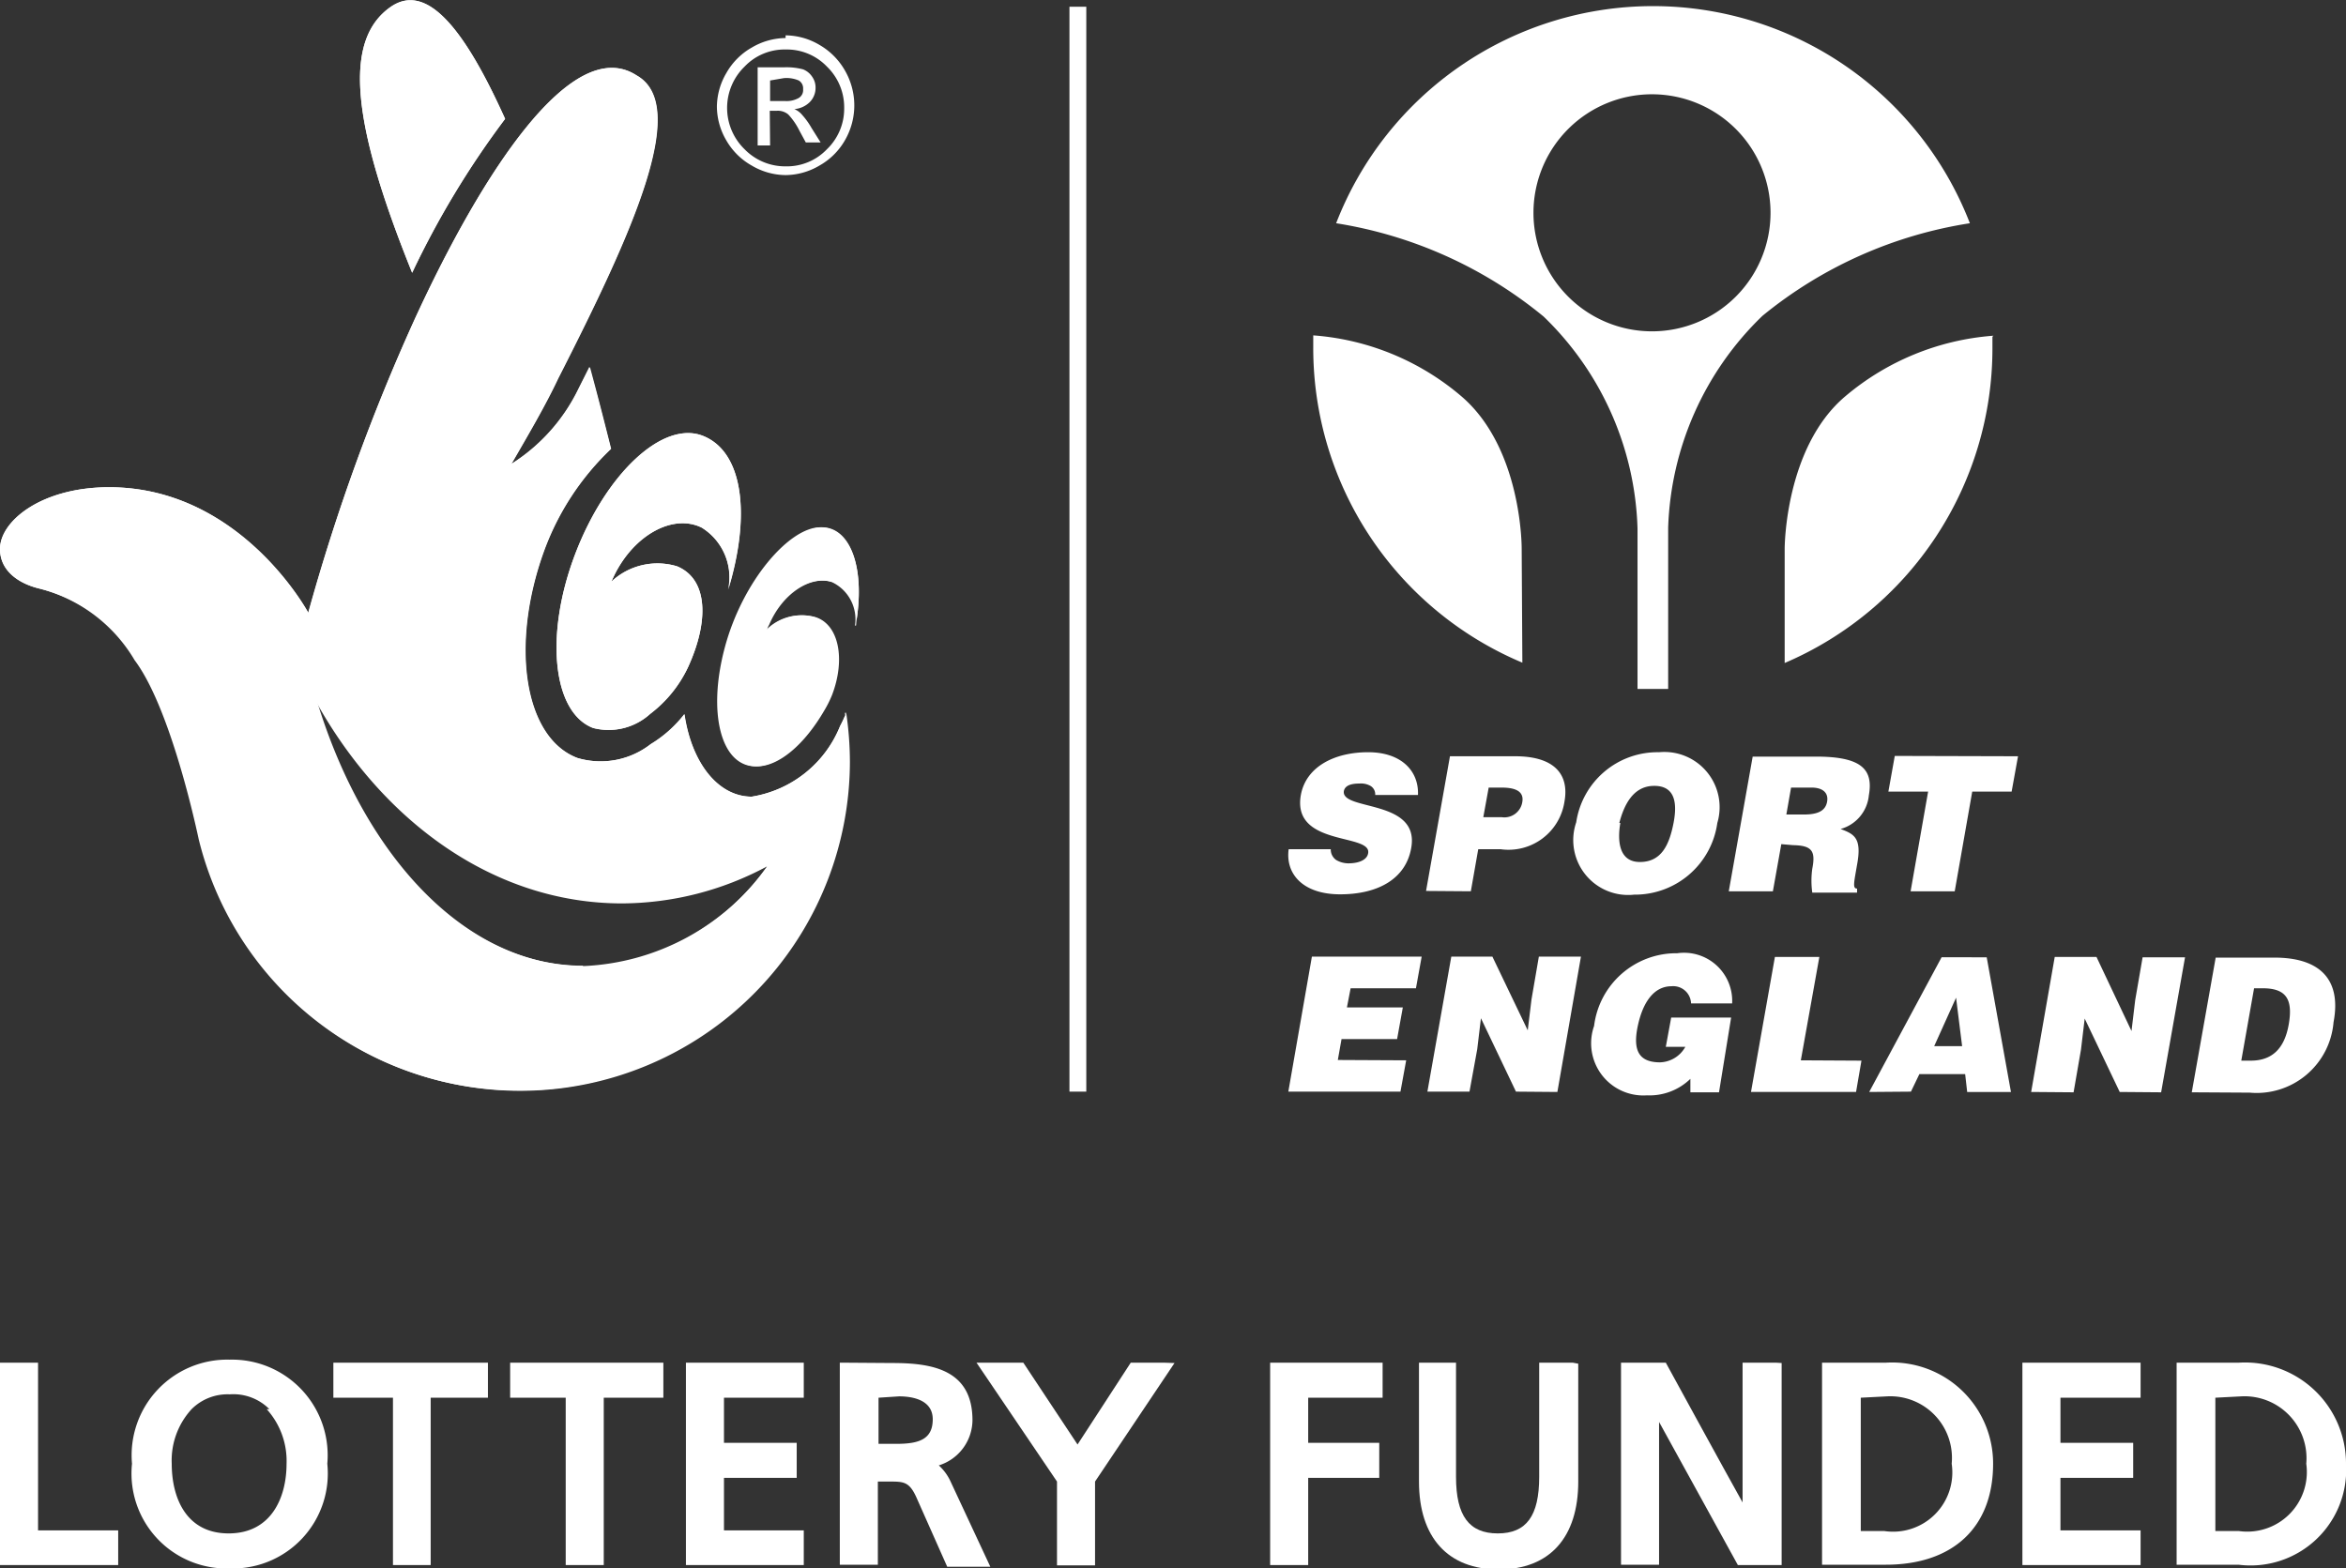 <svg xmlns="http://www.w3.org/2000/svg" width="69.67" height="46.58" viewBox="0 0 69.67 46.58"><rect x="0" y="0" width="69.67" height="46.58" fill="#333333" stroke="none"/><defs><style>.cls-1{fill:#fff;}</style></defs><title>Asset 15</title><g id="Layer_2" data-name="Layer 2"><g id="Layer_1-2" data-name="Layer 1"><path class="cls-1" d="M45.21,19.68A10.13,10.13,0,0,1,39,10.32c0-.13,0-.24,0-.36a7.64,7.64,0,0,1,4.4,1.81c1.81,1.55,1.79,4.52,1.79,4.52Z"/><path class="cls-1" d="M59.17,10c0,.12,0,.24,0,.36A10.16,10.16,0,0,1,53,19.69v-3.4s0-3,1.8-4.52a7.69,7.69,0,0,1,4.4-1.8"/><path class="cls-1" d="M45.54,6.29a3.52,3.52,0,1,1,3.52,3.55,3.52,3.52,0,0,1-3.52-3.55m3.07,14.17h.48l.45,0V15.67a9.15,9.15,0,0,1,2.8-6.29,12.82,12.82,0,0,1,6.16-2.75,10.09,10.09,0,0,0-18.82,0,12.85,12.85,0,0,1,6.16,2.77,9.12,9.12,0,0,1,2.79,6.29v4.77"/><path class="cls-1" d="M40.84,23.61a.29.29,0,0,0-.14-.27.58.58,0,0,0-.33-.07c-.29,0-.43.08-.46.22-.1.6,2.26.23,2,1.69-.16.93-1,1.38-2.11,1.38s-1.63-.61-1.53-1.34h1.25a.38.38,0,0,0,.16.32.72.72,0,0,0,.36.1c.33,0,.56-.11.59-.3.11-.6-2.26-.19-2-1.72.15-.85,1-1.28,2-1.28s1.51.57,1.48,1.27Z"/><path class="cls-1" d="M42.35,26.46l.71-4H45c1.15,0,1.61.53,1.46,1.35a1.68,1.68,0,0,1-1.9,1.41h-.66l-.22,1.25Zm2.25-2.19a.54.54,0,0,0,.61-.46c.06-.38-.35-.42-.63-.42h-.37l-.16.88Z"/><path class="cls-1" d="M51,24.44a2.47,2.47,0,0,1-2.47,2.13,1.63,1.63,0,0,1-1.72-2.15,2.44,2.44,0,0,1,2.46-2.08A1.64,1.64,0,0,1,51,24.44m-2.88,0c-.09.52-.05,1.16.58,1.16s.87-.49,1-1.16,0-1.12-.61-1.1-.87.6-1,1.1"/><path class="cls-1" d="M52.9,25.07l-.25,1.4H51.34l.71-4h1.88c1.34,0,1.71.37,1.57,1.15a1.15,1.15,0,0,1-.84,1c.4.15.64.26.49,1.06-.09.53-.14.71,0,.71l0,.12H53.82a2.56,2.56,0,0,1,0-.71c.1-.52,0-.69-.57-.7Zm.15-.88h.52c.4,0,.64-.1.69-.38s-.15-.42-.46-.42h-.61Z"/><polygon class="cls-1" points="56.27 22.45 59.93 22.46 59.74 23.51 58.57 23.51 58.05 26.47 56.74 26.47 57.26 23.51 56.08 23.51 56.27 22.45"/><polygon class="cls-1" points="38.26 32.42 38.96 28.41 42.22 28.41 42.05 29.35 40.11 29.35 40 29.92 41.66 29.92 41.49 30.86 39.84 30.86 39.73 31.48 41.76 31.49 41.59 32.42 38.26 32.42"/><polygon class="cls-1" points="45.37 30.6 45.48 29.69 45.7 28.41 46.95 28.41 46.25 32.43 45.02 32.42 43.98 30.24 43.87 31.16 43.64 32.42 42.39 32.42 43.1 28.41 44.32 28.41 45.37 30.6"/><path class="cls-1" d="M51.05,32.44H50.2l0-.4a1.74,1.74,0,0,1-1.29.49,1.55,1.55,0,0,1-1.57-2.06,2.46,2.46,0,0,1,2.47-2.16,1.43,1.43,0,0,1,1.63,1.49H50.22a.53.53,0,0,0-.58-.51c-.52,0-.85.47-1,1.17s0,1.09.66,1.09a.89.89,0,0,0,.75-.46h-.58l.16-.87h1.78Z"/><polygon class="cls-1" points="52 32.43 52.71 28.42 54.03 28.42 53.48 31.49 55.28 31.5 55.12 32.43 52 32.43"/><path class="cls-1" d="M55.51,32.43l2.15-4H59l.72,4h-1.3l-.06-.53H57l-.25.52Zm2.58-2.8-.65,1.44h.83Z"/><polygon class="cls-1" points="63.3 30.62 63.41 29.7 63.63 28.43 64.89 28.43 64.18 32.44 62.95 32.43 61.91 30.25 61.8 31.17 61.58 32.44 60.32 32.43 61.02 28.42 62.26 28.42 63.3 30.62"/><path class="cls-1" d="M65.09,32.44l.71-4h1.75c1.29,0,2,.6,1.75,1.92a2.29,2.29,0,0,1-2.49,2.09Zm1.47-.94h.28c.61,0,1-.33,1.13-1.08s-.08-1.07-.78-1.07h-.25Z"/><rect class="cls-1" x="31.76" y="0.2" width="0.5" height="32.22"/><polygon class="cls-1" points="0.97 40.47 0 40.47 0 46.48 3.51 46.48 3.51 45.45 1.13 45.45 1.13 40.47 0.97 40.47"/><path class="cls-1" d="M3.92,43.47a2.82,2.82,0,0,0,2.9,3.11,2.82,2.82,0,0,0,2.9-3.11,2.84,2.84,0,0,0-2.9-3.09,2.84,2.84,0,0,0-2.9,3.09m4-1.62a2.29,2.29,0,0,1,.59,1.62c0,1-.45,2.07-1.72,2.07S5.1,44.47,5.1,43.47a2.25,2.25,0,0,1,.59-1.62,1.51,1.51,0,0,1,1.13-.44A1.51,1.51,0,0,1,8,41.85"/><polygon class="cls-1" points="14.41 40.47 9.9 40.47 9.9 41.51 11.67 41.51 11.67 46.48 12.79 46.48 12.79 41.51 14.49 41.51 14.49 40.47 14.41 40.47"/><polygon class="cls-1" points="19.54 40.47 15.15 40.47 15.15 41.51 16.8 41.51 16.8 46.48 17.93 46.48 17.93 41.51 19.7 41.51 19.7 40.47 19.54 40.47"/><polygon class="cls-1" points="23.72 40.47 20.37 40.47 20.37 46.48 23.87 46.48 23.87 45.45 21.5 45.45 21.5 43.89 23.66 43.89 23.66 42.85 21.5 42.85 21.5 41.51 23.87 41.51 23.87 40.47 23.72 40.47"/><path class="cls-1" d="M25.1,40.47h-.16v6h1.13V44h.33c.43,0,.6,0,.81.46l.92,2.07h1.28L28.23,44a1.49,1.49,0,0,0-.35-.48,1.42,1.42,0,0,0,1-1.34c0-1.5-1.19-1.7-2.37-1.7Zm1.6,1c.37,0,1,.09,1,.68s-.4.73-1.07.73h-.54V41.51Z"/><path class="cls-1" d="M34.58,40.47h-1L32,42.9l-1.61-2.43H29L31.39,44v2.49h1.13V44l2.36-3.52Z"/><polygon class="cls-1" points="40.9 40.47 37.72 40.47 37.72 46.48 38.85 46.48 38.85 43.89 40.96 43.89 40.96 42.85 38.85 42.85 38.85 41.51 41.06 41.51 41.06 40.47 40.9 40.47"/><path class="cls-1" d="M46.71,40.47h-1v3.39c0,1.16-.38,1.68-1.23,1.68s-1.24-.52-1.24-1.68V40.47H42.14V44c0,1.66.86,2.61,2.37,2.61s2.36-.95,2.36-2.61v-3.5Z"/><path class="cls-1" d="M52.75,40.47h-1v4.15c-.45-.8-2.28-4.15-2.28-4.15H48.14v6h1.13V42.23l2.34,4.25h1.3v-6Z"/><path class="cls-1" d="M54.27,40.47h-.16v6H56c2,0,3.19-1.11,3.19-3a3,3,0,0,0-3.19-3Zm1.77,1a1.83,1.83,0,0,1,1.92,2,1.76,1.76,0,0,1-2,2h-.7V41.51Z"/><polygon class="cls-1" points="63.41 40.47 60.06 40.47 60.06 46.48 63.57 46.48 63.57 45.45 61.19 45.45 61.19 43.89 63.35 43.89 63.35 42.85 61.19 42.85 61.19 41.51 63.57 41.51 63.57 40.47 63.41 40.47"/><path class="cls-1" d="M64.79,40.47h-.15v6h1.84a2.84,2.84,0,0,0,3.19-3,3,3,0,0,0-3.19-3Zm1.77,1a1.84,1.84,0,0,1,1.93,2,1.77,1.77,0,0,1-2,2h-.7V41.51Z"/><path class="cls-1" d="M18.16,17.27a2,2,0,0,1,1.95-.45c.92.39.95,1.63.32,3a3.78,3.78,0,0,1-1.12,1.38,1.83,1.83,0,0,1-1.7.42c-1.2-.46-1.44-2.77-.53-5.16s2.61-4,3.81-3.51,1.4,2.39.73,4.56a1.73,1.73,0,0,0-.78-1.84c-.85-.42-2,.21-2.59,1.4l-.09.19"/><path class="cls-1" d="M25.41,18.58c.3-1.66-.13-2.92-1.05-2.92s-2.3,1.59-2.83,3.55-.12,3.55.91,3.55c.66,0,1.42-.66,2-1.66a3.33,3.33,0,0,0,.24-.46c.41-1.07.2-2.12-.52-2.32a1.47,1.47,0,0,0-1.41.39.88.88,0,0,1,.05-.15c.39-.93,1.25-1.49,1.91-1.27a1.22,1.22,0,0,1,.68,1.29"/><path class="cls-1" d="M15,3.53C13.86,1,12.72-.56,11.61.2c-1.45,1-1.14,3.52.63,7.9A26.28,26.28,0,0,1,15,3.53"/><path class="cls-1" d="M25.13,21.17a3.39,3.39,0,0,1-.18.39,3.42,3.42,0,0,1-2.63,2.1c-1,0-1.78-1-2-2.45a3.68,3.68,0,0,1-1,.89,2.42,2.42,0,0,1-2.18.41c-1.58-.6-2-3.34-1-6.12a7.92,7.92,0,0,1,2-3.06c-.19-.75-.4-1.58-.64-2.43l-.32.64a5.45,5.45,0,0,1-2,2.24c.49-.85,1-1.72,1.39-2.54,2.19-4.3,3.93-8.1,2.33-9C17,1,14.33,5.11,12.33,9.45A60.21,60.21,0,0,0,9.15,18.2s-2-3.73-5.91-3.73c-2,0-3.24,1-3.24,1.84,0,.61.5,1,1.13,1.16a4.65,4.65,0,0,1,2.92,2.14c1,1.33,1.73,4.56,1.89,5.32a9.79,9.79,0,0,0,19.3-2.3,10,10,0,0,0-.11-1.46m-7.78,7.52c-3.49,0-6.51-3.21-7.93-7.85,2,3.59,5.32,5.95,9.09,5.95a9.17,9.17,0,0,0,4.31-1.1,7.09,7.09,0,0,1-5.47,3"/><path class="cls-1" d="M23.33,1.05a2,2,0,0,1,1,.28,2.05,2.05,0,0,1,.76.76,2.07,2.07,0,0,1,0,2.08,2,2,0,0,1-.76.75,2,2,0,0,1-1,.28,2,2,0,0,1-1-.28,2,2,0,0,1-.76-.75,2,2,0,0,1-.28-1,2,2,0,0,1,.28-1,2,2,0,0,1,.76-.76,2,2,0,0,1,1-.28m0,.34a1.64,1.64,0,0,0-1.22.51,1.71,1.71,0,0,0,0,2.45,1.68,1.68,0,0,0,1.23.51,1.64,1.64,0,0,0,1.22-.51,1.67,1.67,0,0,0,.51-1.22,1.68,1.68,0,0,0-.51-1.23,1.65,1.65,0,0,0-1.22-.51m-.47,2.85H22.5V2h.77a1.9,1.9,0,0,1,.58.06.58.58,0,0,1,.27.22.55.55,0,0,1,.1.32.6.6,0,0,1-.17.43.73.73,0,0,1-.46.21.6.6,0,0,1,.23.17,2.22,2.22,0,0,1,.28.39l.27.43h-.44l-.19-.35a2,2,0,0,0-.33-.48.48.48,0,0,0-.34-.11h-.21Zm0-1.93V3h.44a.73.73,0,0,0,.41-.09.27.27,0,0,0,.13-.26.27.27,0,0,0-.13-.26.92.92,0,0,0-.44-.07Z"/><path class="cls-1" d="M18.16,17.27a2,2,0,0,1,1.95-.45c.92.38.95,1.63.32,3a3.69,3.69,0,0,1-1.12,1.38,1.84,1.84,0,0,1-1.69.42c-1.21-.46-1.45-2.77-.54-5.16s2.61-4,3.81-3.51,1.4,2.39.74,4.56a1.75,1.75,0,0,0-.79-1.84c-.85-.42-2,.21-2.59,1.4l-.09.19"/><path class="cls-1" d="M25.41,18.58c.3-1.66-.13-2.92-1-2.92s-2.31,1.59-2.84,3.55-.12,3.55.91,3.55c.66,0,1.42-.66,2-1.66a3.29,3.29,0,0,0,.23-.46c.41-1.07.2-2.12-.52-2.32a1.47,1.47,0,0,0-1.41.39.47.47,0,0,1,.06-.15c.39-.93,1.24-1.49,1.9-1.27a1.2,1.2,0,0,1,.68,1.29"/><path class="cls-1" d="M15,3.53C13.86,1,12.72-.56,11.61.2c-1.45,1-1.14,3.52.63,7.9A26.28,26.28,0,0,1,15,3.53"/><path class="cls-1" d="M25.13,21.17a3.39,3.39,0,0,1-.18.39,3.41,3.41,0,0,1-2.62,2.1c-1,0-1.79-1-2-2.45a3.68,3.68,0,0,1-1,.89,2.42,2.42,0,0,1-2.18.41c-1.58-.6-2-3.34-1-6.12a7.92,7.92,0,0,1,2-3.06c-.19-.76-.4-1.58-.63-2.43l-.33.64a5.39,5.39,0,0,1-2,2.24c.49-.85,1-1.71,1.39-2.54,2.19-4.3,3.93-8.1,2.33-9C17,1,14.33,5.11,12.33,9.45A58.14,58.14,0,0,0,9.16,18.2s-2-3.73-5.92-3.73c-2,0-3.24,1-3.24,1.83,0,.62.5,1,1.13,1.17A4.61,4.61,0,0,1,4,19.61c1,1.33,1.74,4.56,1.9,5.31a9.79,9.79,0,0,0,19.3-2.29,10,10,0,0,0-.11-1.46m-7.78,7.51c-3.49,0-6.51-3.2-7.93-7.85,2,3.6,5.32,6,9.09,6a9.17,9.17,0,0,0,4.31-1.1,7.08,7.08,0,0,1-5.47,3"/></g></g></svg>